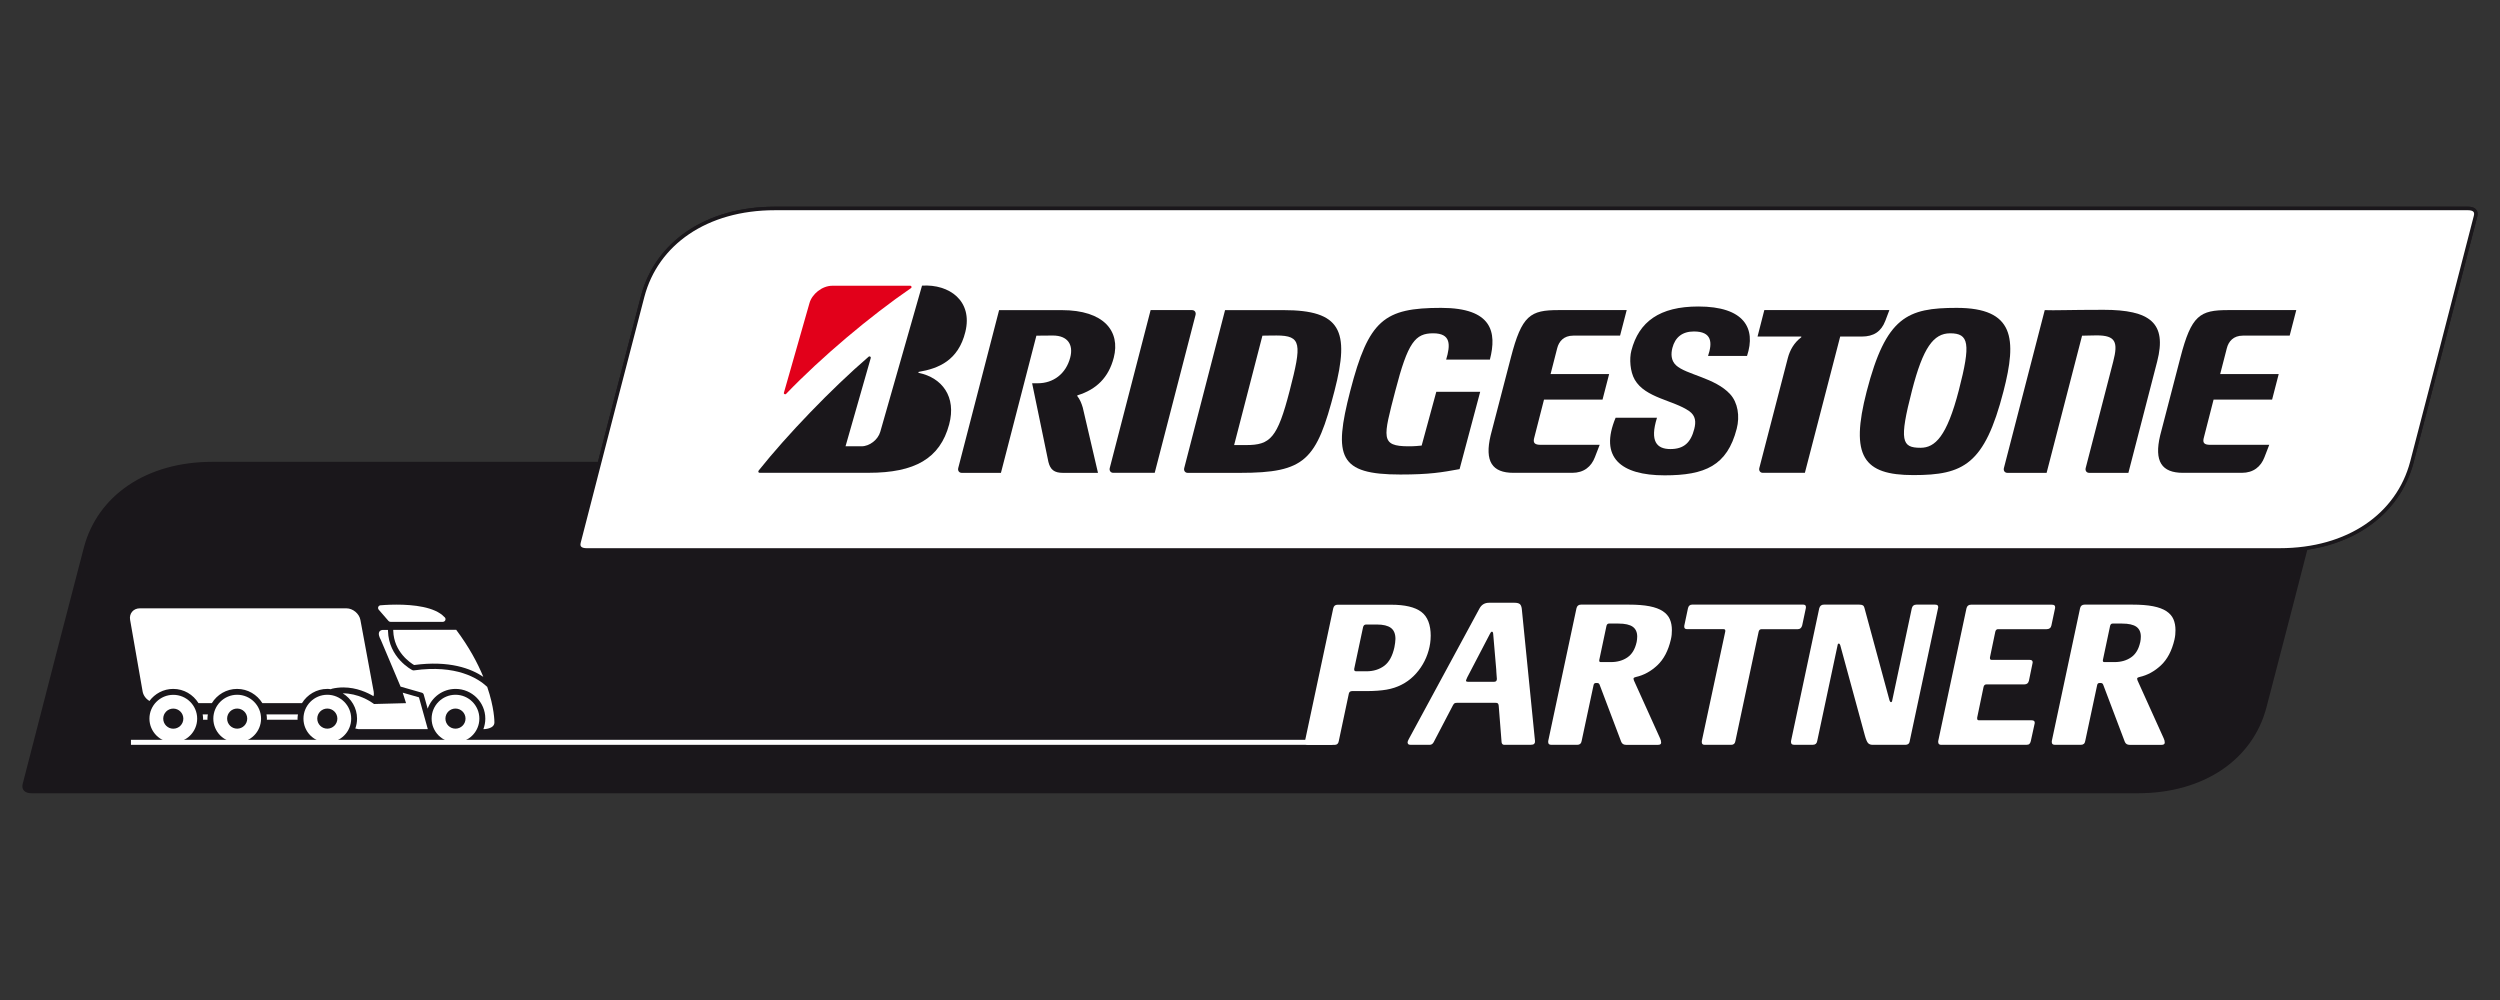 <svg xmlns="http://www.w3.org/2000/svg" id="Layer_1" viewBox="0 0 708.66 283.46"><rect x="0" y="0" width="708.66" height="283.46" fill="#333333" stroke="none"/><defs><style>.cls-1{fill:none;stroke:#1a171b;stroke-miterlimit:10;}.cls-2{fill:#1a171b;}.cls-2,.cls-3,.cls-4{stroke-width:0px;}.cls-3{fill:#e2001a;}.cls-4{fill:#fff;}</style></defs><path class="cls-2" d="m657.27,131.41H60.24c-18.66,0-32.2,9.52-35.99,23.95-3.79,14.48-10.65,40.95-17.33,66.95-.38,1.44.58,2.05,2.03,2.05h597.03c18.67,0,32.21-9.52,35.99-23.95,3.79-14.48,10.65-40.95,17.33-66.95.38-1.44-.58-2.05-2.03-2.05"></path><path class="cls-1" d="m657.27,131.41H60.24c-18.66,0-32.2,9.52-35.99,23.95-3.79,14.48-10.65,40.95-17.33,66.95-.38,1.44.58,2.05,2.03,2.05h597.03c18.67,0,32.21-9.52,35.99-23.95,3.79-14.48,10.65-40.95,17.33-66.95.38-1.44-.58-2.05-2.03-2.05Z"></path><path class="cls-4" d="m699.62,59.09H219.65c-19.44,0-33.54,9.91-37.48,24.94-3.95,15.08-11.09,42.65-18.05,69.72-.39,1.5.61,2.14,2.12,2.14h479.97c19.44,0,33.53-9.91,37.48-24.94,3.95-15.08,11.09-42.65,18.05-69.72.39-1.5-.61-2.14-2.12-2.14"></path><path class="cls-1" d="m699.62,59.09H219.65c-19.44,0-33.54,9.91-37.48,24.94-3.95,15.08-11.09,42.65-18.05,69.72-.39,1.5.61,2.14,2.12,2.14h479.97c19.44,0,33.53-9.91,37.48-24.94,3.95-15.08,11.09-42.65,18.05-69.72.39-1.5-.61-2.14-2.12-2.14Z"></path><path class="cls-4" d="m699.62,59.09H219.65c-19.44,0-33.54,9.91-37.48,24.94-3.95,15.08-11.09,42.65-18.05,69.72-.39,1.5.61,2.14,2.12,2.14h479.97c19.44,0,33.53-9.91,37.48-24.94,3.95-15.08,11.09-42.65,18.05-69.72.39-1.5-.61-2.14-2.12-2.14"></path><path class="cls-1" d="m699.62,59.09H219.65c-19.44,0-33.54,9.91-37.48,24.94-3.95,15.08-11.09,42.65-18.05,69.72-.39,1.5.61,2.14,2.12,2.14h479.97c19.44,0,33.53-9.91,37.48-24.94,3.95-15.08,11.09-42.65,18.05-69.72.39-1.5-.61-2.14-2.12-2.14Z"></path><path class="cls-2" d="m407.14,111.06l-4.15,15.24c-.87.09-1.97.21-3.67.21-8.13,0-7.23-2.45-3.8-15.72,3.57-13.8,5.65-16.31,10.73-16.31s4.93,3.29,3.68,7.46h12.4c2.01-7.78.67-14.67-13.83-14.67-16.16,0-20.54,3.41-25.75,23.53-4.84,18.74-3.25,23.71,14.2,23.71,8.28,0,11.75-.61,16.79-1.53l5.84-21.91h-12.45Z"></path><path class="cls-2" d="m436.73,126.09c-1.62,0-2.19-.49-1.88-1.8l2.82-11.02h16.59l1.87-7.23h-16.6l1.88-7.34c.49-1.93,1.86-3.56,4.53-3.56h13.29l1.88-7.24h-19.31c-8,0-10.42,1.43-13.53,13.48l-5.73,22.04c-1.76,7.4.44,10.61,6.48,10.61h16.66c3.28,0,5.39-1.74,6.41-4.42l1.36-3.52h-16.72Z"></path><path class="cls-2" d="m626.53,126.09c-1.62,0-2.18-.49-1.88-1.8l2.82-11.02h16.59l1.87-7.23h-16.59l1.89-7.34c.49-1.93,1.86-3.56,4.53-3.56h13.28l1.87-7.24h-19.31c-8.01,0-10.42,1.43-13.54,13.48l-5.73,22.04c-1.76,7.4.44,10.61,6.48,10.61h16.67c3.28,0,5.39-1.74,6.41-4.42l1.36-3.52h-16.73Z"></path><path class="cls-2" d="m353.24,126.16h-3.41l8.02-31.01c1.03,0,1.42-.05,3.97-.05,7.2,0,7.19,2.38,3.75,15.67-3.47,13.45-5.49,15.39-12.34,15.39m10.64-38.25h-16.61l-11.57,44.75c-.2.77.25,1.38,1,1.38h14.79c18.58,0,21.71-3.55,26.81-23.26,4.43-17.13,1.7-22.87-14.43-22.87"></path><path class="cls-2" d="m596.24,87.82c-9.57,0-14.02.21-16.63.09l-11.57,44.75c-.2.77.25,1.38,1,1.38h11.1l10.05-38.88c1.02,0,2.58-.09,4.16-.09,5.39,0,6.1,1.92,4.67,7.42l-7.8,30.17c-.2.77.25,1.38,1,1.38h11.1l8.16-31.56c2.82-10.93-1.98-14.66-15.24-14.66"></path><path class="cls-2" d="m500.12,87.9l-1.92,7.5h12.33c.13,0,.13.16.02.24-1.97,1.48-3.17,3.59-3.75,5.8l-8.09,31.21c-.2.77.25,1.38,1,1.38h11.91l10.01-38.63h6.11c3.42,0,5.51-1.44,6.67-4.43l1.16-3.07h-35.46Z"></path><path class="cls-2" d="m327.32,134.03l11.57-44.74c.2-.76-.25-1.39-1-1.39h-11.73l-11.58,44.75c-.2.76.25,1.38,1,1.38h11.73Z"></path><path class="cls-2" d="m544.4,126.93c-5.33,0-6.12-1.94-2.4-16.32,3.09-11.96,6.04-16.13,10.79-16.13,5.33,0,5.91,2.86,2.47,16.13-3.4,13.15-6.75,16.32-10.86,16.32m10.25-39.66c-13.97,0-20.03,2.49-25.52,23.7-4.75,18.39-.94,23.7,13.25,23.7s20.17-2.97,25.52-23.7c3.89-15,3.1-23.7-13.26-23.7"></path><path class="cls-3" d="m222.21,111.32l7.23-25.34c.7-2.61,3.58-4.98,6.49-4.98h22.1c.37,0,.49.48.2.67-11.49,7.87-25.35,19.53-35.4,29.98-.26.27-.73.05-.62-.33"></path><path class="cls-2" d="m239.67,126.53l7.15-25.02c.11-.38-.3-.65-.6-.39-10.52,9.05-23.21,22.27-31.16,32.26-.2.26-.1.64.25.64h30.95c13.05,0,20.2-4.04,22.79-13.7,2.11-7.87-2.01-13.24-8.6-14.62-.12-.03-.22-.25,0-.29,5.57-.95,11.19-3.2,13.19-11.32,2.17-8.8-4.55-13.61-12.28-13.12l-11.83,41.42c-.64,2.25-3.03,4.12-5.31,4.12h-4.54Z"></path><path class="cls-2" d="m306.93,115.54c-.41-1.38-.86-2.38-1.51-3.2-.09-.1-.11-.25.04-.29,5.3-1.64,8.78-4.99,10.25-10.66,1.94-7.5-2.79-13.48-14.74-13.48h-17.76l-11.58,44.75c-.2.76.25,1.38,1,1.38h11.1l10.05-38.89c1.08,0,2.1-.04,4.66-.04,4.27,0,5.86,2.64,4.94,6.2-1.21,4.7-4.85,7.33-9.18,7.33h-1.63l4.62,22.32c.55,2.18,1.64,3.08,4.14,3.08h9.91l-4.31-18.49Z"></path><path class="cls-2" d="m457.97,118.41c-4.7,11.23,1.43,16.33,13.9,16.33,11.4,0,17.71-2.71,20.42-13.19.93-3.58.33-7.44-1.87-9.83-4.25-4.64-12.45-5.5-15.33-8.18-1.46-1.37-1.45-3.28-1.03-4.92.78-3.01,2.81-4.66,6.1-4.66,5.15,0,5.28,3.17,4.01,6.93h11.05c2.6-7.85-.8-14.01-13.81-14.01-10.96,0-16.86,4.3-18.98,12.53-.59,2.26-.37,5.94.98,8.25,3,5.15,10.97,5.79,15.38,8.85,1.92,1.33,1.98,3.13,1.47,5.1-.99,3.84-2.92,5.68-6.76,5.68s-5.91-2.15-3.8-8.88h-11.72Z"></path><path class="cls-4" d="m405.55,180.29c0,1.36-.2,2.73-.59,4.12-.39,1.39-.94,2.69-1.67,3.92-.72,1.23-1.59,2.34-2.6,3.33-1.02.99-2.14,1.8-3.39,2.43-1.28.66-2.71,1.13-4.26,1.4-1.56.27-3.51.41-5.84.41h-3.92c-.5,0-.82.23-.93.7l-2.86,13.5c-.12.7-.51,1.05-1.17,1.05h-7.59c-.55,0-.82-.27-.82-.82v-.23l8.01-37.63c.15-.7.56-1.05,1.23-1.05h15.19c3.9,0,6.74.67,8.53,2.01,1.79,1.34,2.69,3.63,2.69,6.87m-10.29,3.15c.08-.43.15-.84.2-1.23.06-.39.09-.76.09-1.11,0-1.44-.43-2.48-1.29-3.12-.86-.64-2.18-.96-3.97-.96h-3.04c-.47,0-.76.25-.88.76l-2.51,11.8v.23c0,.31.2.47.59.47h2.86c1.99,0,3.67-.52,5.06-1.55,1.38-1.03,2.35-2.8,2.89-5.29"></path><path class="cls-4" d="m426.47,211.14c-.47,0-.74-.23-.82-.7l-.82-10.4c-.04-.31-.11-.53-.23-.64-.11-.12-.35-.18-.7-.18h-10.81c-.31,0-.56.04-.73.11-.17.08-.34.28-.5.59l-5.49,10.51c-.27.47-.64.7-1.11.7h-5.38c-.35,0-.58-.07-.7-.21-.12-.14-.18-.3-.18-.5s.12-.5.35-.93l19.99-36.93c.58-1.13,1.5-1.7,2.75-1.7h7.18c.74,0,1.26.13,1.55.38.29.25.47.69.55,1.31l3.68,36.82c.04.23.06.42.06.55v.44c0,.16-.08.32-.24.5-.15.17-.47.26-.93.26h-7.48Zm-2.92-17.88c.5,0,.76-.27.76-.82,0-.04,0-.16-.03-.38-.02-.21-.04-.47-.06-.76-.02-.29-.04-.57-.06-.84-.02-.27-.03-.49-.03-.65l-.87-10.17c-.04-.39-.16-.58-.35-.58s-.39.22-.58.64l-6.43,12.33c-.08.24-.15.42-.23.56-.08.14-.11.24-.11.32,0,.16.06.25.17.29.12.04.23.06.35.06h7.48Z"></path><path class="cls-4" d="m470.88,210.5c0,.43-.31.64-.93.64h-9c-.7,0-1.17-.29-1.4-.88l-6.08-16.07c-.12-.39-.35-.58-.7-.58h-.41c-.35,0-.56.2-.64.58l-3.39,15.89c-.12.7-.53,1.05-1.23,1.05h-7.36c-.58,0-.88-.25-.88-.76v-.3l8.01-37.63c.16-.7.59-1.05,1.28-1.05h13.56c2.33,0,4.29.15,5.87.46,1.58.31,2.84.78,3.77,1.4.93.62,1.6,1.38,1.99,2.28.39.9.58,1.93.58,3.1,0,.43-.02.86-.06,1.29-.04.43-.12.89-.24,1.4-.74,3.16-2.02,5.58-3.83,7.28-1.81,1.69-3.82,2.8-6.05,3.3-.31.08-.5.16-.58.23-.08.08-.12.17-.12.29,0,.08.04.23.12.47l7.42,16.42c.19.39.29.78.29,1.17m-6.95-28.4c.11-.58.17-1.12.17-1.63,0-1.25-.42-2.17-1.26-2.78-.84-.6-2.19-.91-4.06-.91h-2.69c-.35,0-.58.21-.7.64l-2.05,9.7v.23c0,.24.16.35.47.35h2.8c1.87,0,3.45-.45,4.74-1.35,1.28-.89,2.14-2.32,2.57-4.27"></path><path class="cls-4" d="m510.85,177.3c-.2.7-.61,1.05-1.23,1.05h-10.28c-.43,0-.7.23-.82.7l-6.6,31.03c-.12.7-.5,1.05-1.17,1.05h-7.54c-.55,0-.81-.25-.81-.76v-.3l6.66-31.09v-.23c0-.27-.17-.41-.53-.41h-10.28c-.55,0-.82-.21-.82-.65v-.29l1.05-4.97c.15-.7.56-1.05,1.23-1.05h31.38c.54,0,.82.21.82.64v.29l-1.05,4.96Z"></path><path class="cls-4" d="m541.35,210.08c-.11.7-.53,1.05-1.23,1.05h-9.29c-.55,0-.97-.15-1.28-.47-.31-.31-.62-1.05-.94-2.22l-6.96-25.54c-.11-.31-.25-.47-.41-.47-.2,0-.31.16-.35.47l-5.78,27.17c-.12.7-.53,1.05-1.23,1.05h-5.32c-.58,0-.87-.25-.87-.76v-.29l8-37.63c.2-.7.62-1.05,1.29-1.05h10.05c.47,0,.81.07,1.02.2.21.13.36.36.44.67l7.13,26.3c.11.31.25.47.41.47.19,0,.31-.15.35-.47l5.55-26.12c.16-.7.59-1.05,1.29-1.05h5.32c.58,0,.87.21.87.64v.18l-8.07,37.86Z"></path><path class="cls-4" d="m550.29,211.14c-.58,0-.88-.27-.88-.82v-.23l8.01-37.63c.16-.7.59-1.05,1.28-1.05h22.91c.63,0,.94.21.94.64v.29l-1.05,4.96c-.16.7-.61,1.05-1.35,1.05h-13.79c-.38,0-.64.23-.76.7l-1.52,7.3v.23c0,.31.16.47.47.47h10.76c.58,0,.87.21.87.64v.17l-1.05,5.09c-.16.7-.59,1.05-1.28,1.05h-10.76c-.42,0-.7.23-.82.71l-1.81,8.71v.29c0,.31.17.47.53.47h14.9c.58,0,.88.21.88.64v.18l-1.11,5.08c-.08.35-.21.61-.39.79-.17.17-.46.26-.85.26h-24.13Z"></path><path class="cls-4" d="m613.63,210.5c0,.43-.31.64-.93.64h-9c-.7,0-1.17-.29-1.4-.88l-6.08-16.07c-.12-.39-.35-.58-.7-.58h-.41c-.35,0-.56.2-.64.58l-3.39,15.89c-.11.7-.53,1.05-1.23,1.05h-7.36c-.58,0-.88-.25-.88-.76v-.3l8.01-37.63c.15-.7.58-1.05,1.28-1.05h13.56c2.33,0,4.29.15,5.87.46,1.58.31,2.83.78,3.77,1.4.93.62,1.6,1.38,1.99,2.28.39.9.58,1.93.58,3.1,0,.43-.02.86-.06,1.29-.04.43-.12.89-.23,1.4-.74,3.16-2.02,5.58-3.83,7.28-1.81,1.69-3.82,2.8-6.05,3.3-.31.08-.5.16-.58.23-.08.08-.12.17-.12.29,0,.08.04.23.12.47l7.42,16.42c.19.39.29.78.29,1.17m-6.95-28.4c.12-.58.17-1.12.17-1.63,0-1.25-.42-2.17-1.26-2.78-.84-.6-2.19-.91-4.06-.91h-2.69c-.35,0-.58.21-.7.64l-2.05,9.7v.23c0,.24.16.35.47.35h2.8c1.87,0,3.45-.45,4.74-1.35,1.29-.89,2.14-2.32,2.57-4.27"></path><rect class="cls-4" x="37.12" y="209.71" width="340.59" height="1.42"></rect><path class="cls-4" d="m111.47,178.77c.16,6.09,4.95,9.17,5.91,9.74,10.02-1.35,16.15,1.01,19.62,3.35-1.6-3.89-4.01-8.42-7.69-13.34l-17.84.03c0,.11,0,.2,0,.22Z"></path><path class="cls-4" d="m110.11,176.01c.14.16.35.26.57.26h14.83s.02,0,.03,0c.42,0,.75-.34.75-.75,0-.26-.14-.5-.34-.63-2.7-2.88-8.83-3.5-13.53-3.5-2.61,0-4.5.19-4.58.19-.28.03-.52.21-.62.47-.1.26-.05.56.13.77l2.76,3.18Z"></path><path class="cls-4" d="m49.12,196.96c-3.73,0-6.76,3.02-6.76,6.75s3.03,6.75,6.76,6.75,6.77-3.02,6.77-6.75-3.03-6.75-6.77-6.75Zm0,9.6c-1.57,0-2.85-1.27-2.85-2.85s1.28-2.85,2.85-2.85,2.85,1.28,2.85,2.85-1.27,2.85-2.85,2.85Z"></path><path class="cls-4" d="m92.78,196.94c-3.74,0-6.76,3.03-6.76,6.77s3.03,6.76,6.76,6.76,6.77-3.03,6.77-6.76-3.03-6.77-6.77-6.77Zm0,9.61c-1.57,0-2.85-1.27-2.85-2.85s1.28-2.85,2.85-2.85,2.85,1.28,2.85,2.85-1.28,2.85-2.85,2.85Z"></path><path class="cls-4" d="m129.11,196.94c-3.74,0-6.76,3.03-6.76,6.76s3.03,6.76,6.76,6.76,6.77-3.03,6.77-6.76-3.03-6.76-6.77-6.76Zm0,9.61c-1.57,0-2.85-1.27-2.85-2.85s1.28-2.85,2.85-2.85,2.85,1.28,2.85,2.85-1.28,2.85-2.85,2.85Z"></path><path class="cls-4" d="m67.23,196.94c-3.73,0-6.76,3.03-6.76,6.77s3.03,6.76,6.76,6.76,6.77-3.03,6.77-6.76-3.03-6.77-6.77-6.77Zm0,9.61c-1.57,0-2.85-1.27-2.85-2.85s1.28-2.85,2.85-2.85,2.85,1.28,2.85,2.85-1.28,2.85-2.85,2.85Z"></path><path class="cls-4" d="m114.16,196.36l.94,2.96-9.08.24-.23-.17c-.93-.67-4.3-2.85-8.64-2.86,2.42,1.48,4.06,4.13,4.06,7.18,0,.99-.18,1.93-.49,2.8.3.07.59.14.92.18h19.63s-2.51-9.02-2.51-9.02l-4.6-1.32Z"></path><path class="cls-4" d="m138.07,194.67c-2.54-2.38-8.72-6.33-20.74-4.64-.02,0-.04,0-.06,0-.01,0-.03.01-.04.01-.03,0-.05-.02-.08-.02-.06,0-.12-.02-.18-.04-.03,0-.05,0-.08-.02-.27-.14-6.71-3.52-6.91-11.14,0-.03,0-.13,0-.26h-1.54s-.63.03-.92.53c-.35.63.04,1.59.43,2.29l5.6,13.25,6.04,1.73c.25.07.45.27.52.52l1.12,4c1.17-3.25,4.26-5.6,7.91-5.6,4.65,0,8.43,3.78,8.43,8.43,0,1.05-.2,2.05-.55,2.98h.11s3.02-.02,3.02-1.91c0-.28,0-4.14-2.05-10.11Z"></path><path class="cls-4" d="m92.78,195.27c.34,0,.67.05.99.1.11-.06.23-.12.36-.15,1.04-.24,2.11-.36,3.18-.36,3.8,0,6.9,1.49,8.57,2.49.11-.4.14-.84.05-1.29l-3.77-20.34c-.33-1.78-2.14-3.28-3.94-3.28h-58.6c-.88,0-1.65.34-2.17.96-.52.62-.72,1.43-.57,2.3l3.55,20.32c.19,1.1.95,2.09,1.92,2.69,1.54-2.07,3.98-3.43,6.75-3.43,3.03,0,5.67,1.62,7.16,4.03h3.79c1.49-2.41,4.13-4.03,7.16-4.03s5.67,1.62,7.16,4.03h11.23c1.49-2.41,4.13-4.03,7.16-4.03Z"></path><path class="cls-4" d="m57.45,202.51c.06.4.12.79.12,1.2,0,.1-.01.2-.02.3h1.27c0-.1-.02-.2-.02-.3,0-.41.06-.81.12-1.2h-1.48Z"></path><path class="cls-4" d="m75.54,202.51c.06.4.12.79.12,1.2,0,.1-.01.2-.02.3h8.72c0-.1-.02-.2-.02-.3,0-.41.06-.81.12-1.2h-8.93Z"></path></svg>
